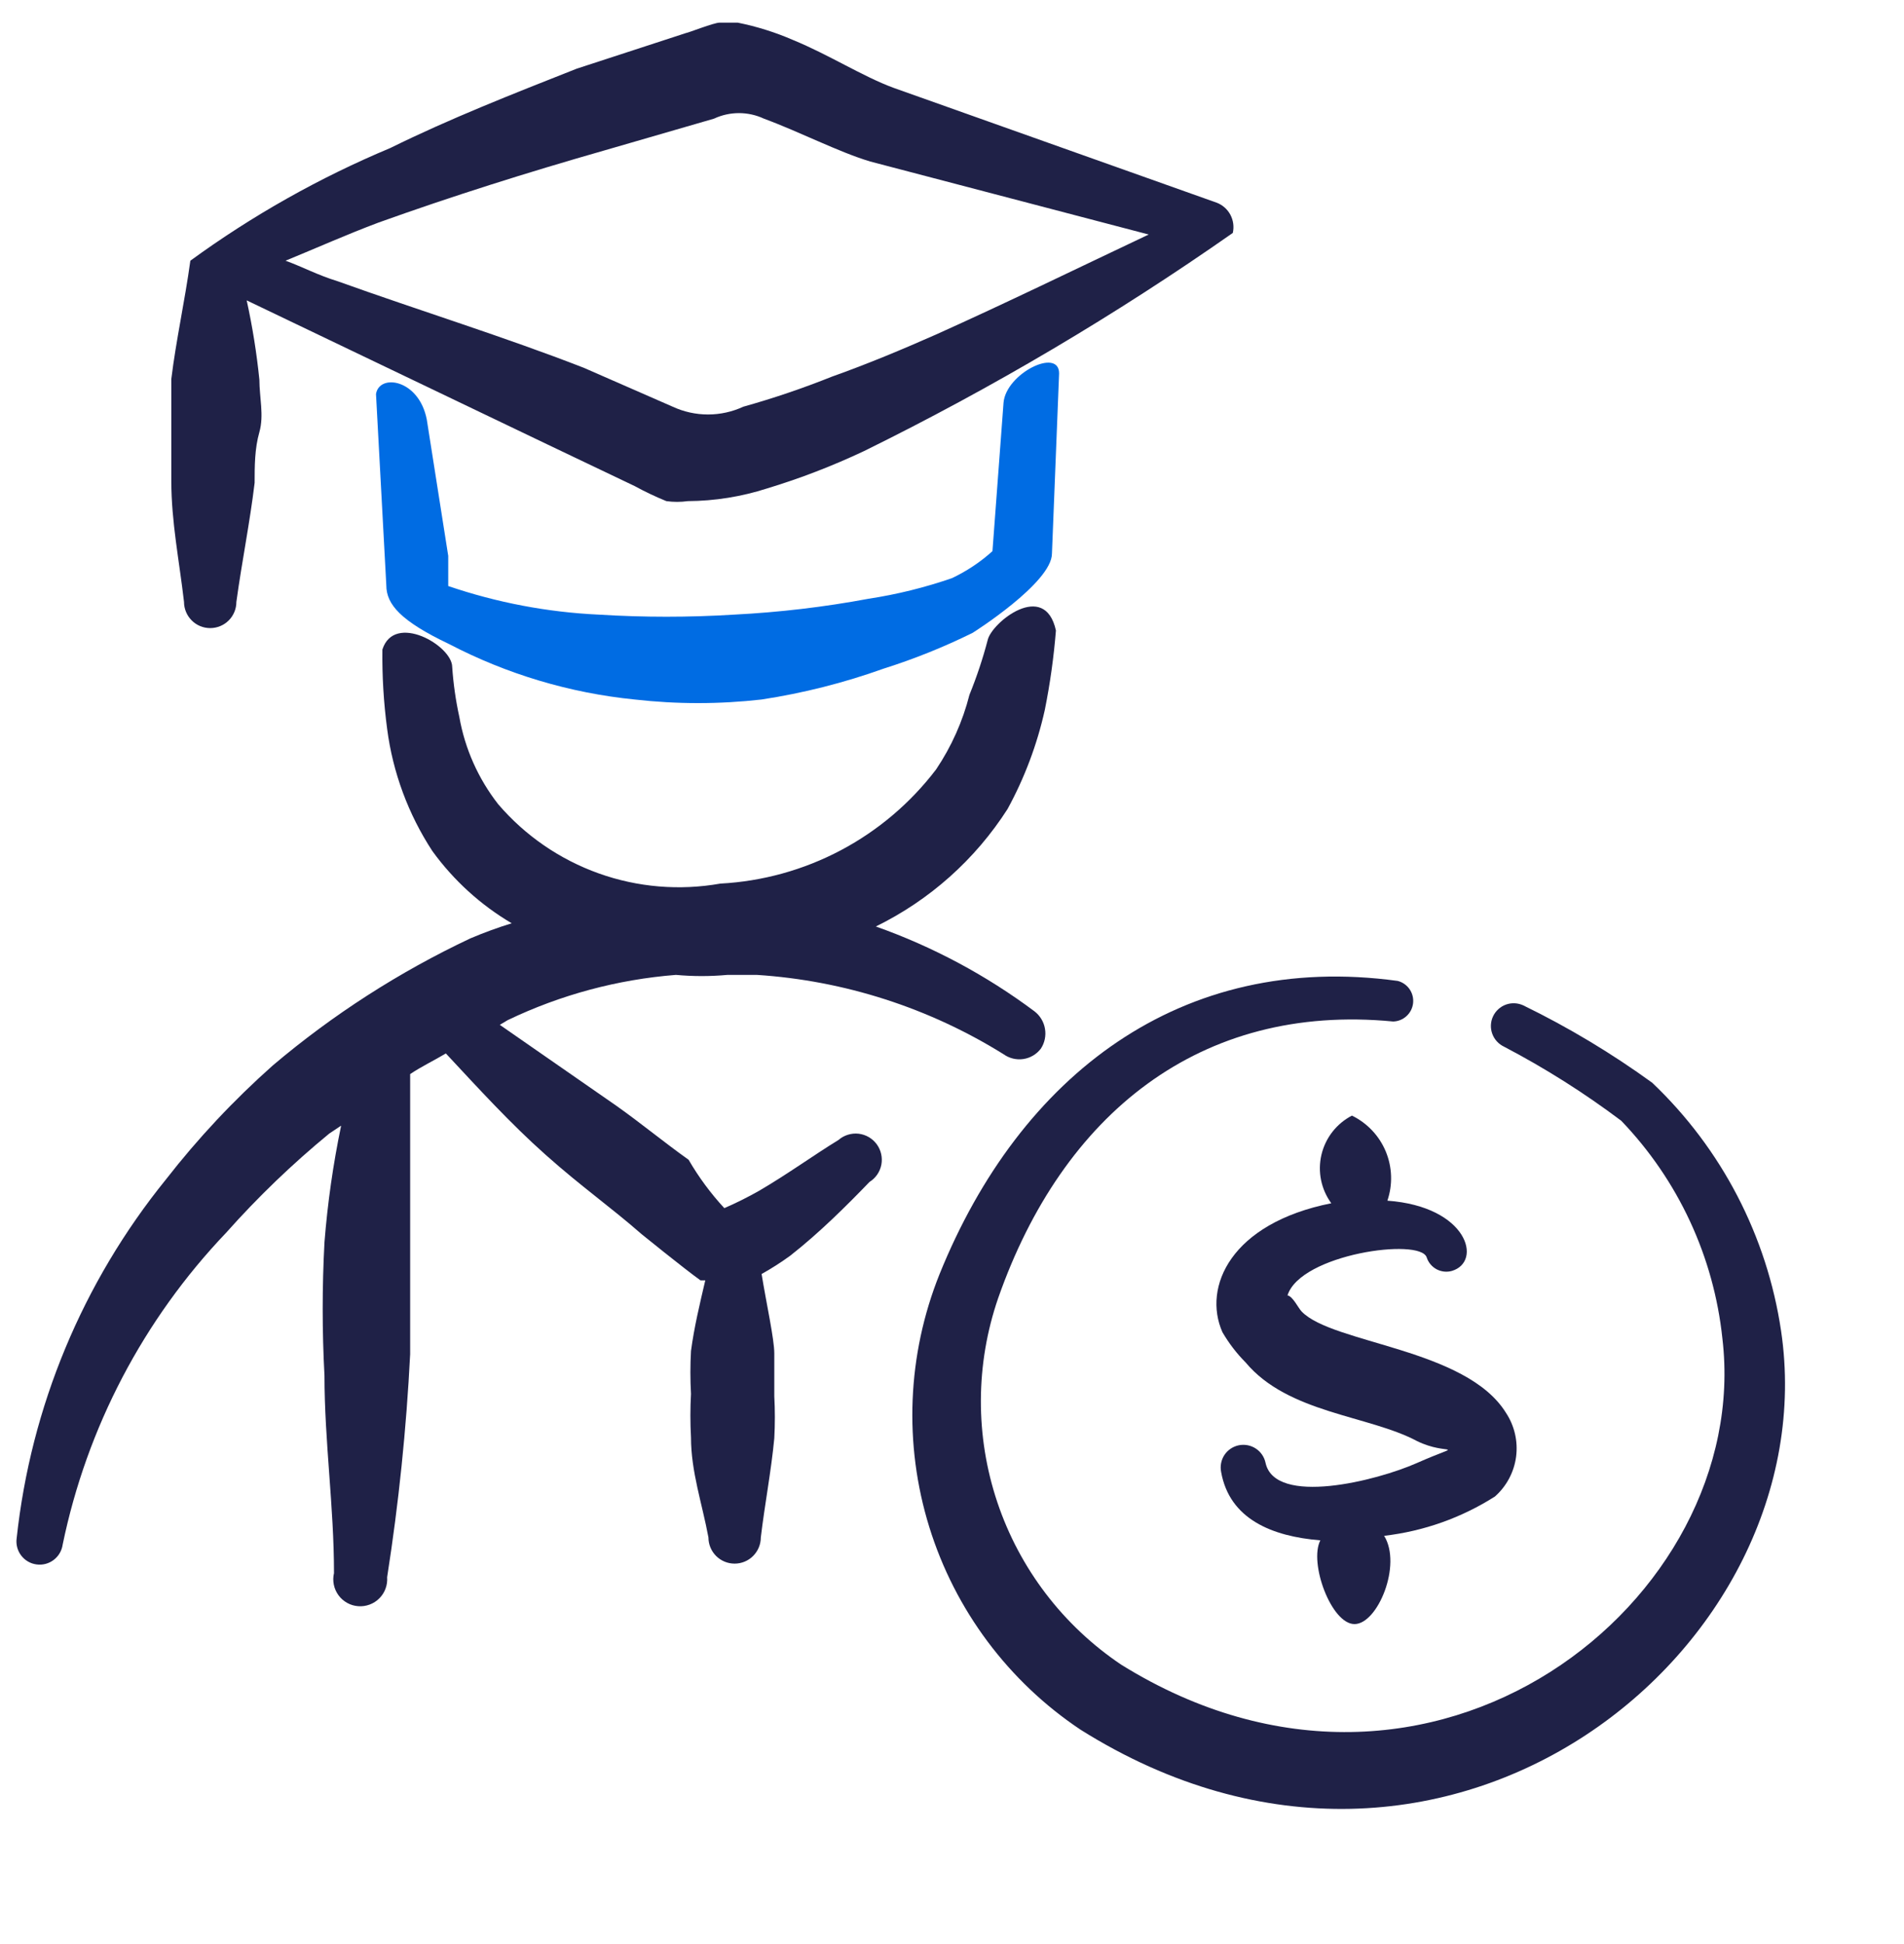 <?xml version="1.0" encoding="UTF-8"?>
<svg xmlns="http://www.w3.org/2000/svg" width="48" height="49" viewBox="0 0 48 49" fill="none">
  <g clip-path="url(#clip0_1737_53048)">
    <path fill-rule="evenodd" clip-rule="evenodd" d="M44.901 33.544C44.546 31.155 43.403 28.954 41.652 27.29C40.628 26.548 39.541 25.895 38.403 25.341C38.265 25.277 38.108 25.269 37.964 25.321C37.821 25.373 37.704 25.48 37.64 25.617C37.575 25.755 37.568 25.913 37.62 26.056C37.672 26.199 37.778 26.316 37.916 26.381C38.95 26.922 39.939 27.547 40.872 28.249C42.308 29.745 43.206 31.677 43.422 33.739C44.202 40.318 36.113 46.832 28.267 41.959C26.803 40.976 25.704 39.537 25.143 37.865C24.582 36.193 24.59 34.383 25.165 32.716C26.789 28.086 30.249 25.276 35.122 25.747C35.247 25.744 35.367 25.695 35.459 25.61C35.552 25.525 35.61 25.41 35.624 25.285C35.638 25.16 35.606 25.035 35.535 24.932C35.464 24.829 35.357 24.755 35.236 24.724C29.778 23.977 25.717 27.096 23.686 32.115C22.871 34.147 22.779 36.397 23.427 38.488C24.075 40.58 25.422 42.384 27.244 43.599C36.454 49.382 46.087 41.536 44.901 33.544Z" fill="#1F2147"></path>
    <path fill-rule="evenodd" clip-rule="evenodd" d="M34.082 28.119C33.891 28.218 33.723 28.358 33.59 28.528C33.458 28.698 33.364 28.894 33.314 29.104C33.265 29.314 33.261 29.532 33.304 29.743C33.347 29.955 33.435 30.154 33.562 30.328C31.028 30.832 30.314 32.44 30.817 33.577C30.979 33.856 31.175 34.112 31.402 34.34C32.474 35.624 34.505 35.672 35.723 36.322C36.519 36.712 36.974 36.322 35.723 36.874C34.699 37.329 32.149 37.963 31.905 36.874C31.875 36.726 31.787 36.595 31.661 36.512C31.535 36.428 31.38 36.398 31.231 36.428C31.083 36.458 30.952 36.546 30.868 36.672C30.785 36.799 30.755 36.953 30.785 37.102C30.996 38.288 32.068 38.726 33.286 38.824C32.994 39.392 33.562 40.935 34.147 40.935C34.732 40.935 35.349 39.441 34.894 38.71C35.889 38.595 36.844 38.256 37.688 37.719C37.981 37.459 38.17 37.103 38.221 36.715C38.271 36.327 38.18 35.934 37.964 35.608C36.957 33.983 33.595 33.869 32.815 33.057C32.734 32.976 32.588 32.667 32.458 32.651C32.783 31.611 35.804 31.189 35.967 31.693C36.008 31.82 36.097 31.927 36.215 31.991C36.333 32.054 36.471 32.07 36.6 32.034C37.38 31.806 37.006 30.41 34.976 30.263C35.114 29.858 35.099 29.417 34.935 29.022C34.77 28.627 34.467 28.306 34.082 28.119Z" fill="#1F2147"></path>
    <path fill-rule="evenodd" clip-rule="evenodd" d="M24.44 17.512C24.27 18.182 23.986 18.818 23.6 19.392C22.956 20.238 22.136 20.934 21.197 21.431C20.258 21.928 19.221 22.215 18.16 22.271C17.133 22.453 16.076 22.365 15.094 22.014C14.112 21.663 13.239 21.063 12.56 20.271C12.058 19.629 11.721 18.874 11.58 18.072C11.489 17.656 11.429 17.235 11.4 16.811C11.4 16.271 9.94 15.431 9.64 16.372C9.632 17.04 9.672 17.709 9.76 18.372C9.903 19.471 10.293 20.523 10.9 21.451C11.435 22.189 12.115 22.808 12.9 23.271C12.547 23.38 12.2 23.507 11.86 23.651C10.067 24.496 8.393 25.572 6.88 26.852C5.894 27.727 4.99 28.691 4.18 29.732C2.083 32.321 0.777 35.459 0.42 38.772C0.409 38.848 0.414 38.925 0.433 38.999C0.453 39.074 0.486 39.144 0.533 39.205C0.579 39.266 0.637 39.318 0.704 39.357C0.77 39.396 0.843 39.421 0.92 39.431C0.996 39.442 1.073 39.437 1.148 39.418C1.222 39.398 1.292 39.365 1.353 39.318C1.414 39.272 1.466 39.214 1.505 39.147C1.544 39.081 1.569 39.008 1.58 38.931C2.19 35.978 3.618 33.254 5.7 31.072C6.5 30.172 7.37 29.336 8.3 28.572L8.6 28.372C8.398 29.342 8.258 30.324 8.18 31.311C8.12 32.431 8.12 33.552 8.18 34.672C8.18 36.331 8.42 37.971 8.42 39.651C8.397 39.747 8.396 39.846 8.416 39.943C8.435 40.039 8.476 40.13 8.534 40.209C8.592 40.288 8.666 40.353 8.752 40.401C8.838 40.449 8.933 40.477 9.031 40.484C9.129 40.492 9.227 40.477 9.319 40.443C9.411 40.409 9.495 40.355 9.564 40.285C9.633 40.216 9.687 40.132 9.72 40.04C9.754 39.948 9.767 39.849 9.76 39.752C10.052 37.89 10.245 36.014 10.34 34.132C10.34 33.032 10.34 31.931 10.34 30.831C10.34 29.732 10.34 28.331 10.34 27.072C10.64 26.872 10.94 26.732 11.24 26.552C12.06 27.431 12.86 28.311 13.76 29.111C14.66 29.912 15.38 30.412 16.18 31.111C16.18 31.111 17.24 31.971 17.66 32.272H17.78C17.64 32.871 17.5 33.452 17.42 34.051C17.4 34.411 17.4 34.772 17.42 35.132C17.4 35.498 17.4 35.865 17.42 36.231C17.42 37.092 17.7 37.892 17.86 38.752C17.86 38.926 17.929 39.094 18.053 39.218C18.177 39.342 18.345 39.411 18.52 39.411C18.695 39.411 18.863 39.342 18.986 39.218C19.11 39.094 19.18 38.926 19.18 38.752C19.28 37.911 19.44 37.092 19.52 36.252C19.539 35.898 19.539 35.544 19.52 35.191C19.52 34.831 19.52 34.471 19.52 34.111C19.52 33.752 19.32 32.852 19.2 32.111C19.448 31.973 19.689 31.819 19.92 31.651C20.66 31.072 21.36 30.372 21.92 29.791C21.997 29.743 22.063 29.68 22.115 29.605C22.166 29.53 22.202 29.445 22.219 29.356C22.236 29.266 22.234 29.174 22.214 29.086C22.194 28.997 22.156 28.913 22.102 28.84C22.048 28.767 21.98 28.706 21.901 28.66C21.822 28.614 21.735 28.586 21.645 28.575C21.554 28.565 21.463 28.574 21.376 28.601C21.289 28.628 21.208 28.672 21.14 28.732C20.52 29.111 19.86 29.591 19.14 30.012C18.854 30.174 18.561 30.321 18.26 30.451C17.916 30.079 17.614 29.67 17.36 29.232C16.74 28.791 16.16 28.311 15.54 27.872L12.6 25.831L12.8 25.712C14.131 25.074 15.568 24.688 17.04 24.572C17.472 24.612 17.907 24.612 18.34 24.572H19.08C21.286 24.715 23.423 25.403 25.3 26.572C25.444 26.675 25.622 26.719 25.798 26.693C25.974 26.667 26.132 26.573 26.24 26.431C26.337 26.284 26.374 26.104 26.344 25.93C26.315 25.756 26.22 25.599 26.08 25.491C24.862 24.581 23.513 23.859 22.08 23.352C23.437 22.688 24.585 21.664 25.4 20.392C25.829 19.607 26.146 18.765 26.34 17.892C26.473 17.231 26.566 16.563 26.62 15.892C26.34 14.611 25 15.691 24.9 16.131C24.777 16.601 24.623 17.062 24.44 17.512Z" fill="#1F2147"></path>
    <path fill-rule="evenodd" clip-rule="evenodd" d="M25.02 13.892C24.715 14.167 24.371 14.396 24 14.572C23.317 14.808 22.614 14.982 21.899 15.091C20.776 15.301 19.64 15.434 18.5 15.492C17.367 15.562 16.232 15.562 15.1 15.492C13.805 15.432 12.526 15.189 11.3 14.771C11.3 14.511 11.3 14.252 11.3 14.011L10.759 10.572C10.559 9.552 9.559 9.412 9.479 9.932L9.739 14.752C9.739 15.232 10.1 15.652 11.319 16.232C12.776 16.992 14.365 17.467 15.999 17.631C17.063 17.752 18.136 17.752 19.2 17.631C20.249 17.471 21.28 17.21 22.279 16.852C23.048 16.609 23.797 16.308 24.52 15.951C24.52 15.951 26.52 14.691 26.52 13.951L26.7 9.412C26.7 8.752 25.36 9.412 25.299 10.152L25.02 13.892Z" fill="#006CE3"></path>
    <path fill-rule="evenodd" clip-rule="evenodd" d="M30.679 5.111L22.519 2.211C21.759 1.931 20.879 1.371 19.999 1.011C19.55 0.815 19.08 0.668 18.599 0.571C18.448 0.541 18.291 0.541 18.139 0.571C17.999 0.571 17.339 0.831 17.299 0.831L14.539 1.731C12.919 2.371 11.339 2.991 9.839 3.731C8.054 4.478 6.362 5.431 4.799 6.571C4.659 7.591 4.439 8.571 4.319 9.551C4.319 9.991 4.319 10.411 4.319 10.831C4.319 11.251 4.319 11.691 4.319 12.131C4.319 13.151 4.519 14.131 4.639 15.171C4.639 15.346 4.709 15.514 4.833 15.638C4.956 15.762 5.124 15.831 5.299 15.831C5.474 15.831 5.642 15.762 5.766 15.638C5.89 15.514 5.959 15.346 5.959 15.171C6.099 14.151 6.299 13.171 6.419 12.171C6.419 11.751 6.419 11.311 6.539 10.891C6.659 10.471 6.539 10.011 6.539 9.571C6.471 8.899 6.364 8.231 6.219 7.571L13.819 11.211L15.999 12.251C16.259 12.393 16.526 12.52 16.799 12.631C16.979 12.656 17.16 12.656 17.339 12.631C18.018 12.627 18.693 12.519 19.339 12.311C20.174 12.058 20.99 11.743 21.779 11.371C25.016 9.779 28.125 7.94 31.079 5.871C31.114 5.718 31.093 5.557 31.02 5.417C30.947 5.278 30.826 5.169 30.679 5.111ZM23.599 8.431C22.739 8.811 21.879 9.171 20.979 9.491C20.247 9.784 19.499 10.038 18.739 10.251C18.46 10.38 18.157 10.447 17.849 10.447C17.542 10.447 17.238 10.38 16.959 10.251L14.719 9.271C12.719 8.491 10.579 7.831 8.519 7.091C7.999 6.931 7.639 6.731 7.199 6.571C7.979 6.251 8.739 5.911 9.539 5.611C11.379 4.951 13.279 4.351 15.239 3.791L17.999 2.991C18.196 2.899 18.412 2.851 18.629 2.851C18.847 2.851 19.062 2.899 19.259 2.991C20.179 3.331 21.139 3.831 21.939 4.071L28.959 5.911C27.099 6.791 25.379 7.631 23.599 8.431Z" fill="#1F2147"></path>
  </g>
  <defs>
    <clipPath id="clip0_1737_53048">
      <rect width="48" height="48" fill="white" transform="translate(0 0.571)"></rect>
    </clipPath>
  </defs>
</svg>

